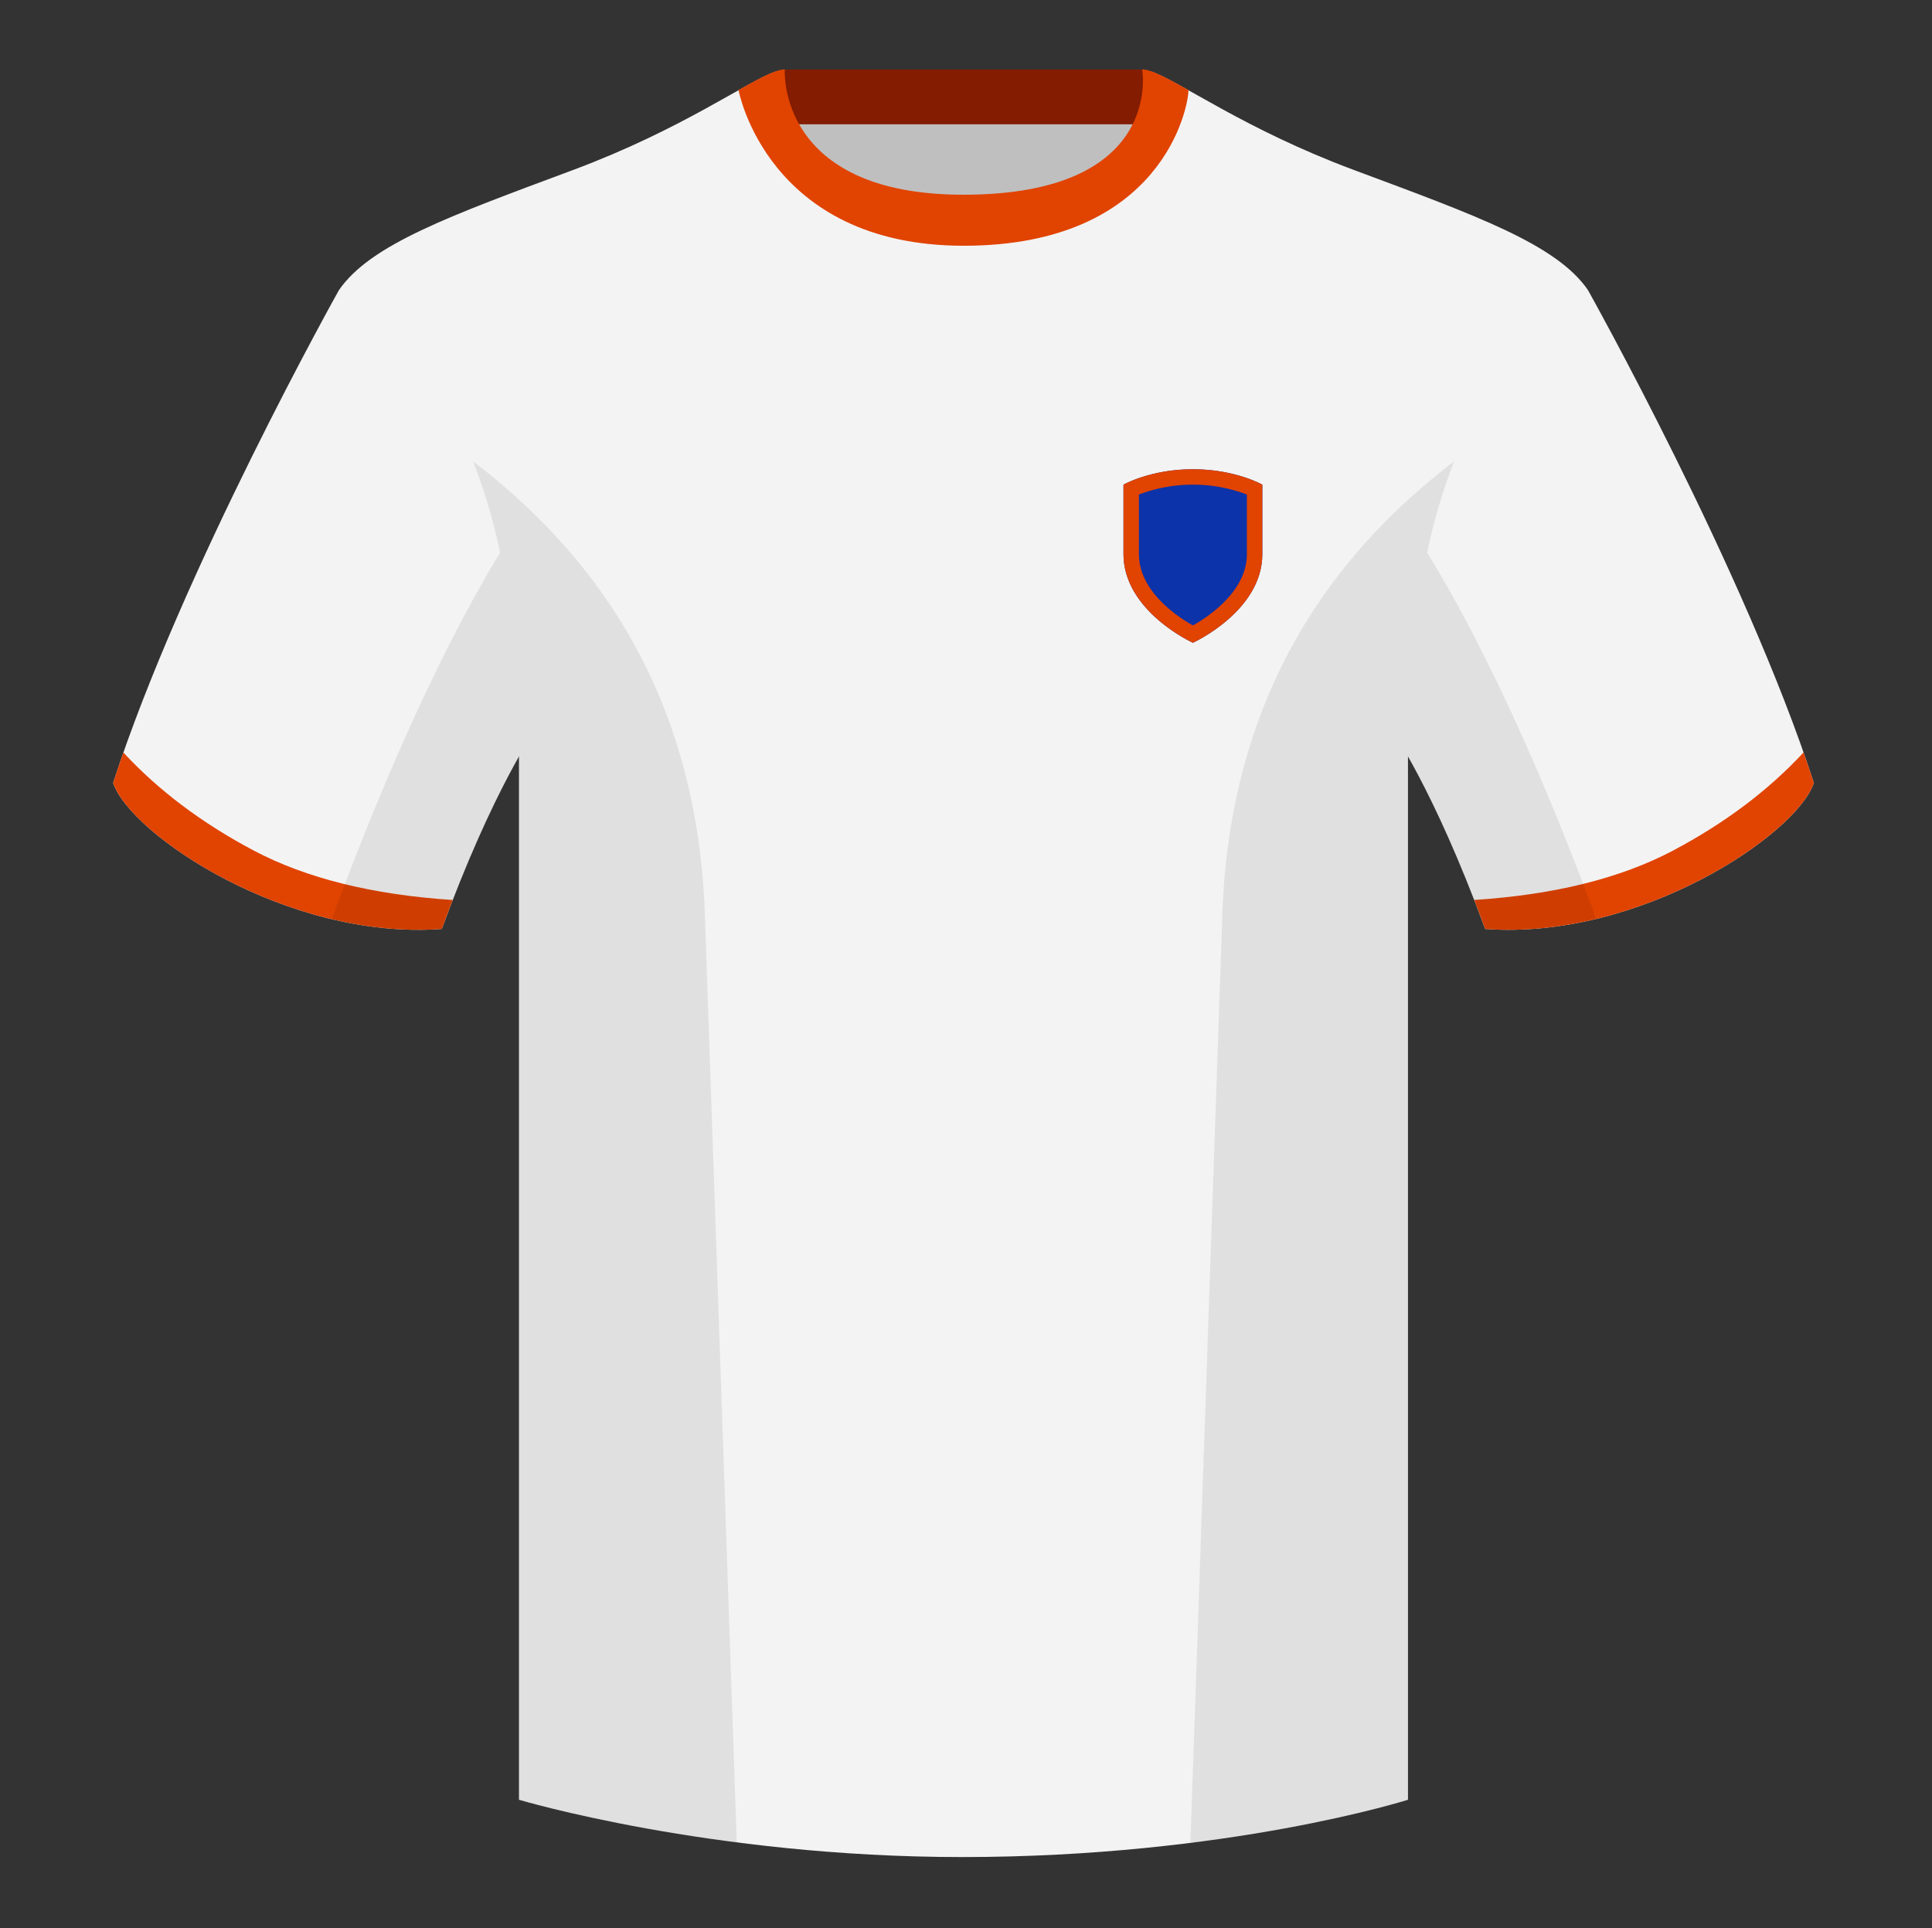 <svg xmlns="http://www.w3.org/2000/svg" width="501" height="500" fill="none" viewBox="0 0 501 500"><rect x="0" y="0" width="501" height="500" fill="#333333" stroke="none"/><g fill-rule="evenodd" clip-path="url(#clip0_6326_1841)" clip-rule="evenodd"><path fill="#BFBFBF" d="M203.34 109.22h93.64v-87.3h-93.64v87.3Z"/><path fill="#831C00" d="M203.2 32.23h93.46v-14.2H203.2v14.2Z"/><path fill="#F3F3F3" d="M87.88 75.26s-40.76 72.8-58.54 127.77c4.44 13.37 45.2 40.86 85.23 37.88 13.34-36.4 24.46-52 24.46-52s2.96-95.08-51.15-113.65M411.8 75.26s40.77 72.8 58.56 127.77c-4.45 13.37-45.21 40.86-85.24 37.88-13.34-36.4-24.45-52-24.45-52S357.7 93.83 411.8 75.26"/><path fill="#F3F3F3" d="M249.85 57.7c-50.08 0-47.8-39.47-48.75-39.14-7.51 2.62-24.13 14.94-52.43 25.5-31.88 11.88-52.63 19.31-60.79 31.2 11.12 8.91 46.7 28.97 46.7 120.34v271.14s49.66 14.86 114.88 14.86c68.93 0 115.65-14.86 115.65-14.86V195.6c0-91.37 35.58-111.43 46.7-120.34-8.16-11.89-28.9-19.32-60.78-31.2-28.36-10.58-44.98-22.92-52.48-25.51-.93-.32 4.18 39.15-48.7 39.15Z"/><path fill="#E14300" d="M467.69 195.13c.94 2.67 1.83 5.3 2.67 7.9-4.45 13.37-45.21 40.86-85.24 37.88-.95-2.61-1.9-5.12-2.83-7.52 20.8-1.35 38-5.63 51.6-12.83 13.42-7.11 24.69-15.59 33.8-25.43ZM32 195.16c9.1 9.83 20.35 18.3 33.76 25.4 13.61 7.2 30.83 11.48 51.64 12.84-.93 2.4-1.88 4.9-2.83 7.51-40.03 2.98-80.79-24.5-85.23-37.88.83-2.59 1.72-5.21 2.65-7.87ZM308.19 23.34c-5.77-3.23-9.73-5.34-12.01-5.34 0 0 5.88 32.5-46.34 32.5-48.52 0-46.33-32.5-46.33-32.5-2.28 0-6.24 2.1-12 5.34 0 0 7.37 40.39 58.4 40.39 51.48 0 58.28-35.9 58.28-40.38Z"/><path fill="#000" fill-opacity=".08" d="M413.92 238.32a93.76 93.76 0 0 1-28.8 2.6c-8.2-22.37-15.56-36.89-20.01-44.75v270.57s-21.1 6.71-55.87 11.12l-.54-.06 8.28-240.71c2.05-59.75 31.08-95.29 60.1-117.44a148.7 148.7 0 0 0-7 23.67c7.35 11.85 24.43 42.07 43.83 94.96l.01.04ZM191.05 477.8c-34.25-4.4-56.47-11.06-56.47-11.06V196.17c-4.46 7.87-11.82 22.38-20.01 44.75a93.6 93.6 0 0 1-28.51-2.53c0-.03 0-.06.02-.1 19.37-52.84 36.3-83.06 43.6-94.94a148.64 148.64 0 0 0-7-23.7c29.01 22.15 58.04 57.69 60.1 117.44 2.55 74.23 6.4 185.91 8.27 240.7Z"/><path fill="#0C33A9" d="M291.34 143.69v-18s7-4 18-4 18 4 18 4v18c0 14.84-18 23-18 23s-18-8.16-18-23Z"/><path fill="#E14300" d="M309.34 162.19a37.84 37.84 0 0 0 6.38-4.46c4.14-3.59 7.62-8.33 7.62-14.04v-15.44a39.25 39.25 0 0 0-14-2.56 39.25 39.25 0 0 0-14 2.56v15.44c0 5.71 3.47 10.45 7.61 14.04a38.82 38.82 0 0 0 6.39 4.46Zm18-36.5s-7-4-18-4-18 4-18 4v18c0 14.84 18 23 18 23s18-8.16 18-23v-18Zm-19.66 37.36Zm3.31 0Z"/></g><defs><clipPath id="clip0_6326_1841"><path fill="#fff" d="M.34 0h500v500H.34z"/></clipPath></defs></svg>